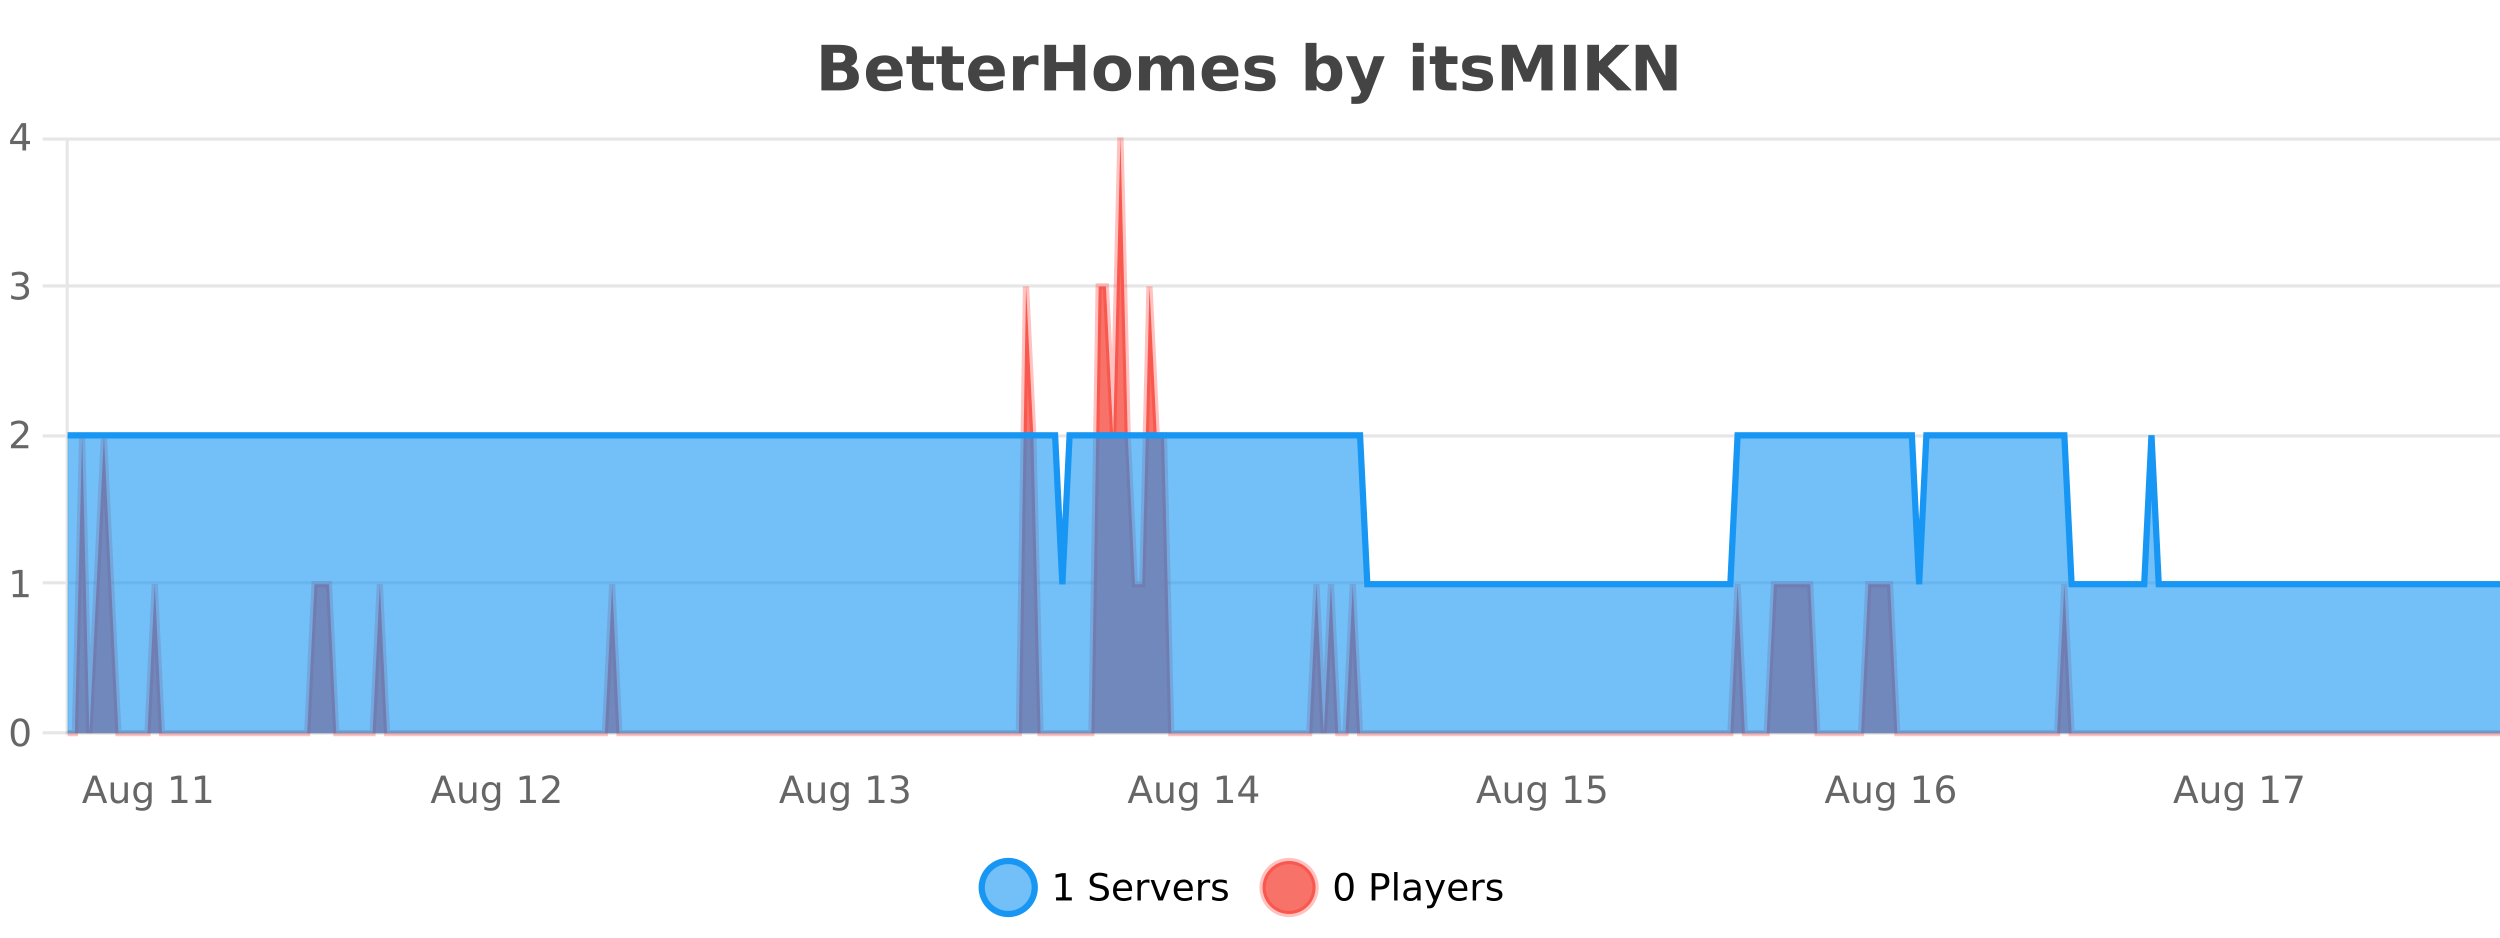 <?xml version="1.0" encoding="UTF-8"?>
<svg xmlns="http://www.w3.org/2000/svg" xmlns:xlink="http://www.w3.org/1999/xlink" width="800pt" height="300pt" viewBox="0 0 800 300" version="1.1">
<defs>
<clipPath id="clip1">
  <path d="M 285 263 L 360 263 L 360 300 L 285 300 Z M 285 263 "/>
</clipPath>
<clipPath id="clip2">
  <path d="M 375 263 L 450 263 L 450 300 L 375 300 Z M 375 263 "/>
</clipPath>
<clipPath id="clip3">
  <path d="M 21.633 44 L 800 44 L 800 234.602 L 21.633 234.602 Z M 21.633 44 "/>
</clipPath>
<clipPath id="clip4">
  <path d="M 20.633 43 L 800 43 L 800 235.602 L 20.633 235.602 Z M 20.633 43 "/>
</clipPath>
<clipPath id="clip5">
  <path d="M 21.633 139 L 800 139 L 800 234.602 L 21.633 234.602 Z M 21.633 139 "/>
</clipPath>
<clipPath id="clip6">
  <path d="M 20.633 111 L 800 111 L 800 216 L 20.633 216 Z M 20.633 111 "/>
</clipPath>
</defs>
<g id="surface5808646">
<rect x="0" y="0" width="800" height="300" style="fill:rgb(100%,100%,100%);fill-opacity:1;stroke:none;"/>
<path style="fill:none;stroke-width:1;stroke-linecap:butt;stroke-linejoin:miter;stroke:rgb(0%,0%,0%);stroke-opacity:0.098;stroke-miterlimit:10;" d="M 22 234.5 L 800 234.5 "/>
<path style="fill:none;stroke-width:1;stroke-linecap:butt;stroke-linejoin:miter;stroke:rgb(0%,0%,0%);stroke-opacity:0.098;stroke-miterlimit:10;" d="M 13.633 234.5 L 21 234.5 "/>
<path style="fill:none;stroke-width:1;stroke-linecap:butt;stroke-linejoin:miter;stroke:rgb(0%,0%,0%);stroke-opacity:0.098;stroke-miterlimit:10;" d="M 22 186.5 L 800 186.5 "/>
<path style="fill:none;stroke-width:1;stroke-linecap:butt;stroke-linejoin:miter;stroke:rgb(0%,0%,0%);stroke-opacity:0.098;stroke-miterlimit:10;" d="M 13.633 186.5 L 21 186.5 "/>
<path style="fill:none;stroke-width:1;stroke-linecap:butt;stroke-linejoin:miter;stroke:rgb(0%,0%,0%);stroke-opacity:0.098;stroke-miterlimit:10;" d="M 22 139.5 L 800 139.5 "/>
<path style="fill:none;stroke-width:1;stroke-linecap:butt;stroke-linejoin:miter;stroke:rgb(0%,0%,0%);stroke-opacity:0.098;stroke-miterlimit:10;" d="M 13.633 139.5 L 21 139.5 "/>
<path style="fill:none;stroke-width:1;stroke-linecap:butt;stroke-linejoin:miter;stroke:rgb(0%,0%,0%);stroke-opacity:0.098;stroke-miterlimit:10;" d="M 22 91.5 L 800 91.5 "/>
<path style="fill:none;stroke-width:1;stroke-linecap:butt;stroke-linejoin:miter;stroke:rgb(0%,0%,0%);stroke-opacity:0.098;stroke-miterlimit:10;" d="M 13.633 91.5 L 21 91.5 "/>
<path style="fill:none;stroke-width:1;stroke-linecap:butt;stroke-linejoin:miter;stroke:rgb(0%,0%,0%);stroke-opacity:0.098;stroke-miterlimit:10;" d="M 22 44.5 L 800 44.5 "/>
<path style="fill:none;stroke-width:1;stroke-linecap:butt;stroke-linejoin:miter;stroke:rgb(0%,0%,0%);stroke-opacity:0.098;stroke-miterlimit:10;" d="M 13.633 44.5 L 21 44.5 "/>
<path style=" stroke:none;fill-rule:nonzero;fill:rgb(9.02%,58.824%,95.294%);fill-opacity:0.6;" d="M 331.121 284 C 331.121 288.688 327.324 292.484 322.637 292.484 C 317.953 292.484 314.152 288.688 314.152 284 C 314.152 279.312 317.953 275.516 322.637 275.516 C 327.324 275.516 331.121 279.312 331.121 284 Z M 331.121 284 "/>
<g clip-path="url(#clip1)" clip-rule="nonzero">
<path style="fill:none;stroke-width:2;stroke-linecap:butt;stroke-linejoin:miter;stroke:rgb(9.02%,58.824%,95.294%);stroke-opacity:1;stroke-miterlimit:10;" d="M 331.121 284 C 331.121 288.688 327.324 292.484 322.637 292.484 C 317.953 292.484 314.152 288.688 314.152 284 C 314.152 279.312 317.953 275.516 322.637 275.516 C 327.324 275.516 331.121 279.312 331.121 284 Z M 331.121 284 "/>
</g>
<path style=" stroke:none;fill-rule:nonzero;fill:rgb(0%,0%,0%);fill-opacity:1;" d="M 337.938 287.156 L 339.875 287.156 L 339.875 280.484 L 337.766 280.906 L 337.766 279.828 L 339.859 279.406 L 341.047 279.406 L 341.047 287.156 L 342.984 287.156 L 342.984 288.156 L 337.938 288.156 Z M 354.32 279.688 L 354.32 280.844 C 353.871 280.637 353.445 280.48 353.039 280.375 C 352.641 280.262 352.262 280.203 351.898 280.203 C 351.25 280.203 350.75 280.328 350.398 280.578 C 350.055 280.828 349.883 281.188 349.883 281.656 C 349.883 282.043 349.996 282.336 350.227 282.531 C 350.453 282.73 350.898 282.887 351.555 283 L 352.258 283.156 C 353.141 283.324 353.793 283.621 354.211 284.047 C 354.637 284.465 354.852 285.027 354.852 285.734 C 354.852 286.59 354.562 287.234 353.992 287.672 C 353.43 288.109 352.594 288.328 351.492 288.328 C 351.086 288.328 350.648 288.281 350.18 288.188 C 349.711 288.094 349.227 287.953 348.727 287.766 L 348.727 286.547 C 349.203 286.82 349.672 287.023 350.133 287.156 C 350.602 287.293 351.055 287.359 351.492 287.359 C 352.168 287.359 352.688 287.23 353.055 286.969 C 353.43 286.699 353.617 286.32 353.617 285.828 C 353.617 285.402 353.48 285.07 353.211 284.828 C 352.949 284.578 352.516 284.398 351.914 284.281 L 351.195 284.141 C 350.309 283.965 349.668 283.688 349.273 283.312 C 348.887 282.938 348.695 282.418 348.695 281.75 C 348.695 280.969 348.965 280.359 349.508 279.922 C 350.047 279.477 350.797 279.25 351.758 279.25 C 352.172 279.25 352.59 279.289 353.008 279.359 C 353.434 279.434 353.871 279.543 354.32 279.688 Z M 362.266 284.609 L 362.266 285.125 L 357.297 285.125 C 357.348 285.875 357.57 286.445 357.969 286.828 C 358.375 287.215 358.93 287.406 359.641 287.406 C 360.055 287.406 360.457 287.359 360.844 287.266 C 361.238 287.164 361.629 287.008 362.016 286.797 L 362.016 287.828 C 361.617 287.984 361.219 288.105 360.812 288.188 C 360.406 288.281 359.992 288.328 359.578 288.328 C 358.535 288.328 357.707 288.027 357.094 287.422 C 356.477 286.809 356.172 285.98 356.172 284.938 C 356.172 283.867 356.461 283.016 357.047 282.391 C 357.629 281.758 358.41 281.438 359.391 281.438 C 360.273 281.438 360.973 281.727 361.484 282.297 C 362.004 282.859 362.266 283.633 362.266 284.609 Z M 361.188 284.281 C 361.176 283.699 361.008 283.23 360.688 282.875 C 360.363 282.523 359.938 282.344 359.406 282.344 C 358.801 282.344 358.316 282.516 357.953 282.859 C 357.598 283.203 357.395 283.684 357.344 284.297 Z M 367.836 282.594 C 367.711 282.531 367.574 282.484 367.43 282.453 C 367.293 282.414 367.137 282.391 366.961 282.391 C 366.355 282.391 365.887 282.59 365.555 282.984 C 365.23 283.383 365.07 283.953 365.07 284.703 L 365.07 288.156 L 363.992 288.156 L 363.992 281.594 L 365.07 281.594 L 365.07 282.609 C 365.297 282.215 365.594 281.922 365.961 281.734 C 366.324 281.539 366.766 281.438 367.289 281.438 C 367.359 281.438 367.438 281.445 367.523 281.453 C 367.617 281.465 367.715 281.48 367.82 281.5 Z M 368.195 281.594 L 369.336 281.594 L 371.383 287.094 L 373.445 281.594 L 374.586 281.594 L 372.117 288.156 L 370.648 288.156 Z M 381.688 284.609 L 381.688 285.125 L 376.719 285.125 C 376.77 285.875 376.992 286.445 377.391 286.828 C 377.797 287.215 378.352 287.406 379.062 287.406 C 379.477 287.406 379.879 287.359 380.266 287.266 C 380.66 287.164 381.051 287.008 381.438 286.797 L 381.438 287.828 C 381.039 287.984 380.641 288.105 380.234 288.188 C 379.828 288.281 379.414 288.328 379 288.328 C 377.957 288.328 377.129 288.027 376.516 287.422 C 375.898 286.809 375.594 285.98 375.594 284.938 C 375.594 283.867 375.883 283.016 376.469 282.391 C 377.051 281.758 377.832 281.438 378.812 281.438 C 379.695 281.438 380.395 281.727 380.906 282.297 C 381.426 282.859 381.688 283.633 381.688 284.609 Z M 380.609 284.281 C 380.598 283.699 380.43 283.23 380.109 282.875 C 379.785 282.523 379.359 282.344 378.828 282.344 C 378.223 282.344 377.738 282.516 377.375 282.859 C 377.02 283.203 376.816 283.684 376.766 284.297 Z M 387.258 282.594 C 387.133 282.531 386.996 282.484 386.852 282.453 C 386.715 282.414 386.559 282.391 386.383 282.391 C 385.777 282.391 385.309 282.59 384.977 282.984 C 384.652 283.383 384.492 283.953 384.492 284.703 L 384.492 288.156 L 383.414 288.156 L 383.414 281.594 L 384.492 281.594 L 384.492 282.609 C 384.719 282.215 385.016 281.922 385.383 281.734 C 385.746 281.539 386.188 281.438 386.711 281.438 C 386.781 281.438 386.859 281.445 386.945 281.453 C 387.039 281.465 387.137 281.48 387.242 281.5 Z M 392.562 281.781 L 392.562 282.812 C 392.258 282.656 391.941 282.543 391.609 282.469 C 391.285 282.387 390.945 282.344 390.594 282.344 C 390.062 282.344 389.66 282.43 389.391 282.594 C 389.117 282.75 388.984 282.996 388.984 283.328 C 388.984 283.578 389.078 283.777 389.266 283.922 C 389.461 284.059 389.852 284.188 390.438 284.312 L 390.797 284.406 C 391.566 284.562 392.113 284.793 392.438 285.094 C 392.758 285.398 392.922 285.812 392.922 286.344 C 392.922 286.961 392.676 287.445 392.188 287.797 C 391.707 288.152 391.047 288.328 390.203 288.328 C 389.848 288.328 389.477 288.289 389.094 288.219 C 388.719 288.156 388.32 288.059 387.906 287.922 L 387.906 286.797 C 388.301 287.008 388.691 287.164 389.078 287.266 C 389.461 287.371 389.848 287.422 390.234 287.422 C 390.734 287.422 391.117 287.34 391.391 287.172 C 391.672 286.996 391.812 286.746 391.812 286.422 C 391.812 286.133 391.711 285.906 391.516 285.75 C 391.316 285.594 390.883 285.445 390.219 285.297 L 389.844 285.219 C 389.176 285.074 388.691 284.855 388.391 284.562 C 388.098 284.273 387.953 283.875 387.953 283.375 C 387.953 282.75 388.172 282.273 388.609 281.938 C 389.047 281.605 389.664 281.438 390.469 281.438 C 390.863 281.438 391.238 281.469 391.594 281.531 C 391.945 281.586 392.27 281.668 392.562 281.781 Z M 332.637 277.016 "/>
<path style=" stroke:none;fill-rule:nonzero;fill:rgb(96.863%,44.706%,40.784%);fill-opacity:1;" d="M 420.988 284 C 420.988 288.688 417.191 292.484 412.504 292.484 C 407.82 292.484 404.02 288.688 404.02 284 C 404.02 279.312 407.82 275.516 412.504 275.516 C 417.191 275.516 420.988 279.312 420.988 284 Z M 420.988 284 "/>
<g clip-path="url(#clip2)" clip-rule="nonzero">
<path style="fill:none;stroke-width:2;stroke-linecap:butt;stroke-linejoin:miter;stroke:rgb(100%,4.706%,0%);stroke-opacity:0.247;stroke-miterlimit:10;" d="M 420.988 284 C 420.988 288.688 417.191 292.484 412.504 292.484 C 407.82 292.484 404.02 288.688 404.02 284 C 404.02 279.312 407.82 275.516 412.504 275.516 C 417.191 275.516 420.988 279.312 420.988 284 Z M 420.988 284 "/>
</g>
<path style=" stroke:none;fill-rule:nonzero;fill:rgb(0%,0%,0%);fill-opacity:1;" d="M 430.133 280.188 C 429.527 280.188 429.07 280.492 428.758 281.094 C 428.453 281.688 428.305 282.59 428.305 283.797 C 428.305 284.996 428.453 285.898 428.758 286.5 C 429.07 287.094 429.527 287.391 430.133 287.391 C 430.746 287.391 431.203 287.094 431.508 286.5 C 431.82 285.898 431.977 284.996 431.977 283.797 C 431.977 282.59 431.82 281.688 431.508 281.094 C 431.203 280.492 430.746 280.188 430.133 280.188 Z M 430.133 279.25 C 431.109 279.25 431.859 279.641 432.383 280.422 C 432.902 281.195 433.164 282.32 433.164 283.797 C 433.164 285.266 432.902 286.391 432.383 287.172 C 431.859 287.945 431.109 288.328 430.133 288.328 C 429.152 288.328 428.402 287.945 427.883 287.172 C 427.371 286.391 427.117 285.266 427.117 283.797 C 427.117 282.32 427.371 281.195 427.883 280.422 C 428.402 279.641 429.152 279.25 430.133 279.25 Z M 440.125 280.375 L 440.125 283.672 L 441.609 283.672 C 442.16 283.672 442.586 283.531 442.891 283.25 C 443.191 282.961 443.344 282.547 443.344 282.016 C 443.344 281.496 443.191 281.094 442.891 280.812 C 442.586 280.523 442.16 280.375 441.609 280.375 Z M 438.938 279.406 L 441.609 279.406 C 442.598 279.406 443.344 279.633 443.844 280.078 C 444.344 280.516 444.594 281.164 444.594 282.016 C 444.594 282.883 444.344 283.539 443.844 283.984 C 443.344 284.422 442.598 284.641 441.609 284.641 L 440.125 284.641 L 440.125 288.156 L 438.938 288.156 Z M 446.129 279.031 L 447.207 279.031 L 447.207 288.156 L 446.129 288.156 Z M 452.445 284.859 C 451.578 284.859 450.977 284.961 450.633 285.156 C 450.297 285.355 450.133 285.695 450.133 286.172 C 450.133 286.559 450.258 286.867 450.508 287.094 C 450.766 287.312 451.109 287.422 451.539 287.422 C 452.141 287.422 452.621 287.215 452.977 286.797 C 453.34 286.371 453.523 285.805 453.523 285.094 L 453.523 284.859 Z M 454.602 284.406 L 454.602 288.156 L 453.523 288.156 L 453.523 287.156 C 453.273 287.555 452.965 287.852 452.602 288.047 C 452.234 288.234 451.789 288.328 451.258 288.328 C 450.578 288.328 450.043 288.141 449.648 287.766 C 449.25 287.383 449.055 286.875 449.055 286.25 C 449.055 285.512 449.297 284.953 449.789 284.578 C 450.289 284.203 451.027 284.016 452.008 284.016 L 453.523 284.016 L 453.523 283.906 C 453.523 283.406 453.355 283.023 453.023 282.75 C 452.699 282.48 452.246 282.344 451.664 282.344 C 451.289 282.344 450.918 282.391 450.555 282.484 C 450.199 282.578 449.859 282.715 449.539 282.891 L 449.539 281.891 C 449.934 281.734 450.312 281.621 450.68 281.547 C 451.055 281.477 451.418 281.438 451.773 281.438 C 452.719 281.438 453.43 281.684 453.898 282.172 C 454.367 282.664 454.602 283.406 454.602 284.406 Z M 459.551 288.766 C 459.246 289.547 458.949 290.055 458.66 290.297 C 458.367 290.535 457.98 290.656 457.504 290.656 L 456.645 290.656 L 456.645 289.75 L 457.27 289.75 C 457.57 289.75 457.801 289.676 457.957 289.531 C 458.121 289.395 458.305 289.066 458.504 288.547 L 458.707 288.047 L 456.051 281.594 L 457.191 281.594 L 459.238 286.719 L 461.301 281.594 L 462.441 281.594 Z M 469.543 284.609 L 469.543 285.125 L 464.574 285.125 C 464.625 285.875 464.848 286.445 465.246 286.828 C 465.652 287.215 466.207 287.406 466.918 287.406 C 467.332 287.406 467.734 287.359 468.121 287.266 C 468.516 287.164 468.906 287.008 469.293 286.797 L 469.293 287.828 C 468.895 287.984 468.496 288.105 468.09 288.188 C 467.684 288.281 467.27 288.328 466.855 288.328 C 465.812 288.328 464.984 288.027 464.371 287.422 C 463.754 286.809 463.449 285.98 463.449 284.938 C 463.449 283.867 463.738 283.016 464.324 282.391 C 464.906 281.758 465.688 281.438 466.668 281.438 C 467.551 281.438 468.25 281.727 468.762 282.297 C 469.281 282.859 469.543 283.633 469.543 284.609 Z M 468.465 284.281 C 468.453 283.699 468.285 283.23 467.965 282.875 C 467.641 282.523 467.215 282.344 466.684 282.344 C 466.078 282.344 465.594 282.516 465.23 282.859 C 464.875 283.203 464.672 283.684 464.621 284.297 Z M 475.113 282.594 C 474.988 282.531 474.852 282.484 474.707 282.453 C 474.57 282.414 474.414 282.391 474.238 282.391 C 473.633 282.391 473.164 282.59 472.832 282.984 C 472.508 283.383 472.348 283.953 472.348 284.703 L 472.348 288.156 L 471.27 288.156 L 471.27 281.594 L 472.348 281.594 L 472.348 282.609 C 472.574 282.215 472.871 281.922 473.238 281.734 C 473.602 281.539 474.043 281.438 474.566 281.438 C 474.637 281.438 474.715 281.445 474.801 281.453 C 474.895 281.465 474.992 281.48 475.098 281.5 Z M 480.422 281.781 L 480.422 282.812 C 480.117 282.656 479.801 282.543 479.469 282.469 C 479.145 282.387 478.805 282.344 478.453 282.344 C 477.922 282.344 477.52 282.43 477.25 282.594 C 476.977 282.75 476.844 282.996 476.844 283.328 C 476.844 283.578 476.938 283.777 477.125 283.922 C 477.32 284.059 477.711 284.188 478.297 284.312 L 478.656 284.406 C 479.426 284.562 479.973 284.793 480.297 285.094 C 480.617 285.398 480.781 285.812 480.781 286.344 C 480.781 286.961 480.535 287.445 480.047 287.797 C 479.566 288.152 478.906 288.328 478.062 288.328 C 477.707 288.328 477.336 288.289 476.953 288.219 C 476.578 288.156 476.18 288.059 475.766 287.922 L 475.766 286.797 C 476.16 287.008 476.551 287.164 476.938 287.266 C 477.32 287.371 477.707 287.422 478.094 287.422 C 478.594 287.422 478.977 287.34 479.25 287.172 C 479.531 286.996 479.672 286.746 479.672 286.422 C 479.672 286.133 479.57 285.906 479.375 285.75 C 479.176 285.594 478.742 285.445 478.078 285.297 L 477.703 285.219 C 477.035 285.074 476.551 284.855 476.25 284.562 C 475.957 284.273 475.812 283.875 475.812 283.375 C 475.812 282.75 476.031 282.273 476.469 281.938 C 476.906 281.605 477.523 281.438 478.328 281.438 C 478.723 281.438 479.098 281.469 479.453 281.531 C 479.805 281.586 480.129 281.668 480.422 281.781 Z M 422.504 277.016 "/>
<path style=" stroke:none;fill-rule:nonzero;fill:rgb(26.667%,26.667%,26.667%);fill-opacity:1;" d="M 268.672 19.984 C 269.266 19.984 269.711 19.855 270.016 19.594 C 270.328 19.336 270.484 18.949 270.484 18.438 C 270.484 17.938 270.328 17.559 270.016 17.297 C 269.711 17.039 269.266 16.906 268.672 16.906 L 266.594 16.906 L 266.594 19.984 Z M 268.797 26.359 C 269.555 26.359 270.125 26.203 270.5 25.891 C 270.883 25.57 271.078 25.086 271.078 24.438 C 271.078 23.805 270.891 23.328 270.516 23.016 C 270.141 22.703 269.566 22.547 268.797 22.547 L 266.594 22.547 L 266.594 26.359 Z M 272.297 21.125 C 273.109 21.355 273.734 21.789 274.172 22.422 C 274.617 23.047 274.844 23.82 274.844 24.734 C 274.844 26.141 274.363 27.195 273.406 27.891 C 272.457 28.578 271.016 28.922 269.078 28.922 L 262.844 28.922 L 262.844 14.344 L 268.484 14.344 C 270.504 14.344 271.969 14.652 272.875 15.266 C 273.789 15.871 274.25 16.852 274.25 18.203 C 274.25 18.914 274.082 19.516 273.75 20.016 C 273.414 20.508 272.93 20.875 272.297 21.125 Z M 288.836 23.422 L 288.836 24.422 L 280.664 24.422 C 280.746 25.246 281.043 25.859 281.555 26.266 C 282.062 26.672 282.773 26.875 283.68 26.875 C 284.418 26.875 285.172 26.766 285.945 26.547 C 286.715 26.328 287.508 26 288.32 25.562 L 288.32 28.25 C 287.496 28.562 286.668 28.797 285.836 28.953 C 285.012 29.117 284.188 29.203 283.367 29.203 C 281.387 29.203 279.844 28.703 278.742 27.703 C 277.648 26.695 277.102 25.281 277.102 23.469 C 277.102 21.68 277.637 20.273 278.711 19.25 C 279.793 18.23 281.277 17.719 283.164 17.719 C 284.883 17.719 286.258 18.242 287.289 19.281 C 288.32 20.312 288.836 21.695 288.836 23.422 Z M 285.242 22.266 C 285.242 21.602 285.047 21.062 284.664 20.656 C 284.277 20.25 283.773 20.047 283.148 20.047 C 282.469 20.047 281.918 20.242 281.492 20.625 C 281.074 21 280.812 21.547 280.711 22.266 Z M 295.309 14.875 L 295.309 17.984 L 298.918 17.984 L 298.918 20.484 L 295.309 20.484 L 295.309 25.125 C 295.309 25.637 295.406 25.98 295.605 26.156 C 295.812 26.336 296.215 26.422 296.809 26.422 L 298.605 26.422 L 298.605 28.922 L 295.605 28.922 C 294.23 28.922 293.25 28.637 292.668 28.062 C 292.094 27.48 291.809 26.5 291.809 25.125 L 291.809 20.484 L 290.074 20.484 L 290.074 17.984 L 291.809 17.984 L 291.809 14.875 Z M 304.867 14.875 L 304.867 17.984 L 308.477 17.984 L 308.477 20.484 L 304.867 20.484 L 304.867 25.125 C 304.867 25.637 304.965 25.98 305.164 26.156 C 305.371 26.336 305.773 26.422 306.367 26.422 L 308.164 26.422 L 308.164 28.922 L 305.164 28.922 C 303.789 28.922 302.809 28.637 302.227 28.062 C 301.652 27.48 301.367 26.5 301.367 25.125 L 301.367 20.484 L 299.633 20.484 L 299.633 17.984 L 301.367 17.984 L 301.367 14.875 Z M 321.523 23.422 L 321.523 24.422 L 313.352 24.422 C 313.434 25.246 313.73 25.859 314.242 26.266 C 314.75 26.672 315.461 26.875 316.367 26.875 C 317.105 26.875 317.859 26.766 318.633 26.547 C 319.402 26.328 320.195 26 321.008 25.562 L 321.008 28.25 C 320.184 28.562 319.355 28.797 318.523 28.953 C 317.699 29.117 316.875 29.203 316.055 29.203 C 314.074 29.203 312.531 28.703 311.43 27.703 C 310.336 26.695 309.789 25.281 309.789 23.469 C 309.789 21.68 310.324 20.273 311.398 19.25 C 312.48 18.23 313.965 17.719 315.852 17.719 C 317.57 17.719 318.945 18.242 319.977 19.281 C 321.008 20.312 321.523 21.695 321.523 23.422 Z M 317.93 22.266 C 317.93 21.602 317.734 21.062 317.352 20.656 C 316.965 20.25 316.461 20.047 315.836 20.047 C 315.156 20.047 314.605 20.242 314.18 20.625 C 313.762 21 313.5 21.547 313.398 22.266 Z M 332.305 20.969 C 331.992 20.824 331.684 20.719 331.383 20.656 C 331.078 20.586 330.777 20.547 330.477 20.547 C 329.57 20.547 328.871 20.836 328.383 21.406 C 327.902 21.98 327.664 22.805 327.664 23.875 L 327.664 28.922 L 324.18 28.922 L 324.18 17.984 L 327.664 17.984 L 327.664 19.781 C 328.109 19.062 328.625 18.543 329.211 18.219 C 329.793 17.887 330.492 17.719 331.305 17.719 C 331.43 17.719 331.559 17.727 331.695 17.734 C 331.828 17.746 332.027 17.766 332.289 17.797 Z M 334.203 14.344 L 337.953 14.344 L 337.953 19.891 L 343.5 19.891 L 343.5 14.344 L 347.266 14.344 L 347.266 28.922 L 343.5 28.922 L 343.5 22.734 L 337.953 22.734 L 337.953 28.922 L 334.203 28.922 Z M 355.984 20.219 C 355.203 20.219 354.609 20.5 354.203 21.062 C 353.797 21.617 353.594 22.418 353.594 23.469 C 353.594 24.512 353.797 25.312 354.203 25.875 C 354.609 26.43 355.203 26.703 355.984 26.703 C 356.742 26.703 357.32 26.43 357.719 25.875 C 358.125 25.312 358.328 24.512 358.328 23.469 C 358.328 22.418 358.125 21.617 357.719 21.062 C 357.32 20.5 356.742 20.219 355.984 20.219 Z M 355.984 17.719 C 357.859 17.719 359.32 18.23 360.375 19.25 C 361.438 20.262 361.969 21.668 361.969 23.469 C 361.969 25.262 361.438 26.668 360.375 27.688 C 359.32 28.699 357.859 29.203 355.984 29.203 C 354.086 29.203 352.609 28.699 351.547 27.688 C 350.484 26.668 349.953 25.262 349.953 23.469 C 349.953 21.668 350.484 20.262 351.547 19.25 C 352.609 18.23 354.086 17.719 355.984 17.719 Z M 374.648 19.797 C 375.094 19.121 375.621 18.605 376.227 18.25 C 376.84 17.898 377.512 17.719 378.242 17.719 C 379.492 17.719 380.445 18.109 381.102 18.891 C 381.766 19.664 382.102 20.789 382.102 22.266 L 382.102 28.922 L 378.586 28.922 L 378.586 23.219 C 378.586 23.137 378.586 23.047 378.586 22.953 C 378.594 22.859 378.602 22.73 378.602 22.562 C 378.602 21.793 378.484 21.234 378.258 20.891 C 378.027 20.539 377.656 20.359 377.148 20.359 C 376.492 20.359 375.98 20.637 375.617 21.188 C 375.25 21.73 375.062 22.516 375.055 23.547 L 375.055 28.922 L 371.539 28.922 L 371.539 23.219 C 371.539 22.012 371.434 21.234 371.227 20.891 C 371.016 20.539 370.648 20.359 370.117 20.359 C 369.438 20.359 368.918 20.637 368.555 21.188 C 368.188 21.73 368.008 22.516 368.008 23.547 L 368.008 28.922 L 364.492 28.922 L 364.492 17.984 L 368.008 17.984 L 368.008 19.578 C 368.445 18.965 368.938 18.5 369.492 18.188 C 370.043 17.875 370.656 17.719 371.336 17.719 C 372.086 17.719 372.75 17.902 373.336 18.266 C 373.918 18.633 374.355 19.141 374.648 19.797 Z M 396.27 23.422 L 396.27 24.422 L 388.098 24.422 C 388.18 25.246 388.477 25.859 388.988 26.266 C 389.496 26.672 390.207 26.875 391.113 26.875 C 391.852 26.875 392.605 26.766 393.379 26.547 C 394.148 26.328 394.941 26 395.754 25.562 L 395.754 28.25 C 394.93 28.562 394.102 28.797 393.27 28.953 C 392.445 29.117 391.621 29.203 390.801 29.203 C 388.82 29.203 387.277 28.703 386.176 27.703 C 385.082 26.695 384.535 25.281 384.535 23.469 C 384.535 21.68 385.07 20.273 386.145 19.25 C 387.227 18.23 388.711 17.719 390.598 17.719 C 392.316 17.719 393.691 18.242 394.723 19.281 C 395.754 20.312 396.27 21.695 396.27 23.422 Z M 392.676 22.266 C 392.676 21.602 392.48 21.062 392.098 20.656 C 391.711 20.25 391.207 20.047 390.582 20.047 C 389.902 20.047 389.352 20.242 388.926 20.625 C 388.508 21 388.246 21.547 388.145 22.266 Z M 407.461 18.328 L 407.461 20.984 C 406.719 20.672 406 20.438 405.305 20.281 C 404.605 20.125 403.945 20.047 403.32 20.047 C 402.664 20.047 402.172 20.133 401.852 20.297 C 401.527 20.465 401.367 20.719 401.367 21.062 C 401.367 21.344 401.484 21.559 401.727 21.703 C 401.977 21.852 402.414 21.961 403.039 22.031 L 403.664 22.125 C 405.453 22.355 406.656 22.73 407.273 23.25 C 407.887 23.773 408.195 24.59 408.195 25.703 C 408.195 26.871 407.762 27.746 406.898 28.328 C 406.043 28.914 404.766 29.203 403.07 29.203 C 402.34 29.203 401.59 29.145 400.82 29.031 C 400.047 28.918 399.258 28.746 398.445 28.516 L 398.445 25.859 C 399.141 26.203 399.855 26.461 400.586 26.625 C 401.312 26.793 402.059 26.875 402.82 26.875 C 403.508 26.875 404.023 26.781 404.367 26.594 C 404.711 26.406 404.883 26.125 404.883 25.75 C 404.883 25.438 404.762 25.211 404.523 25.062 C 404.281 24.906 403.809 24.789 403.102 24.703 L 402.492 24.625 C 400.93 24.43 399.836 24.07 399.211 23.547 C 398.586 23.016 398.273 22.215 398.273 21.141 C 398.273 19.984 398.668 19.125 399.461 18.562 C 400.262 18 401.48 17.719 403.117 17.719 C 403.762 17.719 404.438 17.773 405.148 17.875 C 405.855 17.969 406.625 18.121 407.461 18.328 Z M 423.609 26.672 C 424.359 26.672 424.93 26.402 425.328 25.859 C 425.723 25.309 425.922 24.512 425.922 23.469 C 425.922 22.43 425.723 21.637 425.328 21.094 C 424.93 20.543 424.359 20.266 423.609 20.266 C 422.859 20.266 422.281 20.543 421.875 21.094 C 421.477 21.637 421.281 22.43 421.281 23.469 C 421.281 24.5 421.477 25.293 421.875 25.844 C 422.281 26.398 422.859 26.672 423.609 26.672 Z M 421.281 19.578 C 421.77 18.945 422.305 18.477 422.891 18.172 C 423.473 17.871 424.145 17.719 424.906 17.719 C 426.258 17.719 427.367 18.258 428.234 19.328 C 429.098 20.402 429.531 21.781 429.531 23.469 C 429.531 25.148 429.098 26.523 428.234 27.594 C 427.367 28.668 426.258 29.203 424.906 29.203 C 424.145 29.203 423.473 29.051 422.891 28.75 C 422.305 28.449 421.77 27.98 421.281 27.344 L 421.281 28.922 L 417.797 28.922 L 417.797 13.719 L 421.281 13.719 Z M 430.672 17.984 L 434.156 17.984 L 437.109 25.406 L 439.609 17.984 L 443.094 17.984 L 438.5 29.953 C 438.039 31.172 437.5 32.02 436.875 32.5 C 436.258 32.988 435.453 33.234 434.453 33.234 L 432.422 33.234 L 432.422 30.938 L 433.516 30.938 C 434.109 30.938 434.539 30.844 434.812 30.656 C 435.082 30.469 435.289 30.129 435.438 29.641 L 435.547 29.344 Z M 452.109 17.984 L 455.594 17.984 L 455.594 28.922 L 452.109 28.922 Z M 452.109 13.719 L 455.594 13.719 L 455.594 16.578 L 452.109 16.578 Z M 462.781 14.875 L 462.781 17.984 L 466.391 17.984 L 466.391 20.484 L 462.781 20.484 L 462.781 25.125 C 462.781 25.637 462.879 25.98 463.078 26.156 C 463.285 26.336 463.688 26.422 464.281 26.422 L 466.078 26.422 L 466.078 28.922 L 463.078 28.922 C 461.703 28.922 460.723 28.637 460.141 28.062 C 459.566 27.48 459.281 26.5 459.281 25.125 L 459.281 20.484 L 457.547 20.484 L 457.547 17.984 L 459.281 17.984 L 459.281 14.875 Z M 477.059 18.328 L 477.059 20.984 C 476.316 20.672 475.598 20.438 474.902 20.281 C 474.203 20.125 473.543 20.047 472.918 20.047 C 472.262 20.047 471.77 20.133 471.449 20.297 C 471.125 20.465 470.965 20.719 470.965 21.062 C 470.965 21.344 471.082 21.559 471.324 21.703 C 471.574 21.852 472.012 21.961 472.637 22.031 L 473.262 22.125 C 475.051 22.355 476.254 22.73 476.871 23.25 C 477.484 23.773 477.793 24.59 477.793 25.703 C 477.793 26.871 477.359 27.746 476.496 28.328 C 475.641 28.914 474.363 29.203 472.668 29.203 C 471.938 29.203 471.188 29.145 470.418 29.031 C 469.645 28.918 468.855 28.746 468.043 28.516 L 468.043 25.859 C 468.738 26.203 469.453 26.461 470.184 26.625 C 470.91 26.793 471.656 26.875 472.418 26.875 C 473.105 26.875 473.621 26.781 473.965 26.594 C 474.309 26.406 474.48 26.125 474.48 25.75 C 474.48 25.438 474.359 25.211 474.121 25.062 C 473.879 24.906 473.406 24.789 472.699 24.703 L 472.09 24.625 C 470.527 24.43 469.434 24.07 468.809 23.547 C 468.184 23.016 467.871 22.215 467.871 21.141 C 467.871 19.984 468.266 19.125 469.059 18.562 C 469.859 18 471.078 17.719 472.715 17.719 C 473.359 17.719 474.035 17.773 474.746 17.875 C 475.453 17.969 476.223 18.121 477.059 18.328 Z M 480.586 14.344 L 485.367 14.344 L 488.68 22.141 L 492.023 14.344 L 496.805 14.344 L 496.805 28.922 L 493.242 28.922 L 493.242 18.25 L 489.883 26.125 L 487.508 26.125 L 484.148 18.25 L 484.148 28.922 L 480.586 28.922 Z M 500.492 14.344 L 504.242 14.344 L 504.242 28.922 L 500.492 28.922 Z M 507.93 14.344 L 511.68 14.344 L 511.68 19.656 L 517.102 14.344 L 521.461 14.344 L 514.445 21.25 L 522.195 28.922 L 517.477 28.922 L 511.68 23.172 L 511.68 28.922 L 507.93 28.922 Z M 523.43 14.344 L 527.617 14.344 L 532.93 24.344 L 532.93 14.344 L 536.492 14.344 L 536.492 28.922 L 532.289 28.922 L 526.992 18.922 L 526.992 28.922 L 523.43 28.922 Z M 261 10.359 "/>
<path style="fill:none;stroke-width:1;stroke-linecap:butt;stroke-linejoin:miter;stroke:rgb(0%,0%,0%);stroke-opacity:0.098;stroke-miterlimit:10;" d="M 21 234.5 L 801 234.5 "/>
<path style=" stroke:none;fill-rule:nonzero;fill:rgb(40%,40%,40%);fill-opacity:1;" d="M 30.301 249.375 L 28.691 253.719 L 31.91 253.719 Z M 29.629 248.203 L 30.973 248.203 L 34.301 256.953 L 33.066 256.953 L 32.27 254.703 L 28.332 254.703 L 27.535 256.953 L 26.285 256.953 Z M 35.414 254.359 L 35.414 250.391 L 36.492 250.391 L 36.492 254.328 C 36.492 254.945 36.609 255.406 36.852 255.719 C 37.102 256.031 37.465 256.188 37.945 256.188 C 38.527 256.188 38.984 256.008 39.32 255.641 C 39.664 255.266 39.836 254.758 39.836 254.109 L 39.836 250.391 L 40.914 250.391 L 40.914 256.953 L 39.836 256.953 L 39.836 255.938 C 39.574 256.344 39.273 256.648 38.93 256.844 C 38.586 257.031 38.184 257.125 37.727 257.125 C 36.965 257.125 36.387 256.891 35.992 256.422 C 35.605 255.953 35.414 255.266 35.414 254.359 Z M 38.133 250.234 Z M 47.461 253.594 C 47.461 252.812 47.297 252.211 46.977 251.781 C 46.652 251.355 46.199 251.141 45.617 251.141 C 45.043 251.141 44.594 251.355 44.273 251.781 C 43.949 252.211 43.789 252.812 43.789 253.594 C 43.789 254.375 43.949 254.98 44.273 255.406 C 44.594 255.836 45.043 256.047 45.617 256.047 C 46.199 256.047 46.652 255.836 46.977 255.406 C 47.297 254.98 47.461 254.375 47.461 253.594 Z M 48.539 256.141 C 48.539 257.254 48.289 258.082 47.789 258.625 C 47.297 259.176 46.539 259.453 45.508 259.453 C 45.133 259.453 44.773 259.422 44.43 259.359 C 44.094 259.305 43.773 259.223 43.461 259.109 L 43.461 258.062 C 43.773 258.227 44.086 258.352 44.398 258.438 C 44.711 258.52 45.023 258.562 45.336 258.562 C 46.043 258.562 46.574 258.375 46.93 258 C 47.281 257.633 47.461 257.078 47.461 256.328 L 47.461 255.797 C 47.23 256.184 46.945 256.477 46.602 256.672 C 46.258 256.859 45.84 256.953 45.352 256.953 C 44.547 256.953 43.898 256.648 43.398 256.031 C 42.906 255.418 42.664 254.605 42.664 253.594 C 42.664 252.586 42.906 251.773 43.398 251.156 C 43.898 250.543 44.547 250.234 45.352 250.234 C 45.84 250.234 46.258 250.336 46.602 250.531 C 46.945 250.719 47.23 251.008 47.461 251.391 L 47.461 250.391 L 48.539 250.391 Z M 54.922 255.953 L 56.859 255.953 L 56.859 249.281 L 54.75 249.703 L 54.75 248.625 L 56.844 248.203 L 58.031 248.203 L 58.031 255.953 L 59.969 255.953 L 59.969 256.953 L 54.922 256.953 Z M 62.555 255.953 L 64.492 255.953 L 64.492 249.281 L 62.383 249.703 L 62.383 248.625 L 64.477 248.203 L 65.664 248.203 L 65.664 255.953 L 67.602 255.953 L 67.602 256.953 L 62.555 256.953 Z M 26.191 245.816 "/>
<path style=" stroke:none;fill-rule:nonzero;fill:rgb(40%,40%,40%);fill-opacity:1;" d="M 141.828 249.375 L 140.219 253.719 L 143.438 253.719 Z M 141.156 248.203 L 142.5 248.203 L 145.828 256.953 L 144.594 256.953 L 143.797 254.703 L 139.859 254.703 L 139.062 256.953 L 137.812 256.953 Z M 146.945 254.359 L 146.945 250.391 L 148.023 250.391 L 148.023 254.328 C 148.023 254.945 148.141 255.406 148.383 255.719 C 148.633 256.031 148.996 256.188 149.477 256.188 C 150.059 256.188 150.516 256.008 150.852 255.641 C 151.195 255.266 151.367 254.758 151.367 254.109 L 151.367 250.391 L 152.445 250.391 L 152.445 256.953 L 151.367 256.953 L 151.367 255.938 C 151.105 256.344 150.805 256.648 150.461 256.844 C 150.117 257.031 149.715 257.125 149.258 257.125 C 148.496 257.125 147.918 256.891 147.523 256.422 C 147.137 255.953 146.945 255.266 146.945 254.359 Z M 149.664 250.234 Z M 158.984 253.594 C 158.984 252.812 158.82 252.211 158.5 251.781 C 158.176 251.355 157.723 251.141 157.141 251.141 C 156.566 251.141 156.117 251.355 155.797 251.781 C 155.473 252.211 155.312 252.812 155.312 253.594 C 155.312 254.375 155.473 254.98 155.797 255.406 C 156.117 255.836 156.566 256.047 157.141 256.047 C 157.723 256.047 158.176 255.836 158.5 255.406 C 158.82 254.98 158.984 254.375 158.984 253.594 Z M 160.062 256.141 C 160.062 257.254 159.812 258.082 159.312 258.625 C 158.82 259.176 158.062 259.453 157.031 259.453 C 156.656 259.453 156.297 259.422 155.953 259.359 C 155.617 259.305 155.297 259.223 154.984 259.109 L 154.984 258.062 C 155.297 258.227 155.609 258.352 155.922 258.438 C 156.234 258.52 156.547 258.562 156.859 258.562 C 157.566 258.562 158.098 258.375 158.453 258 C 158.805 257.633 158.984 257.078 158.984 256.328 L 158.984 255.797 C 158.754 256.184 158.469 256.477 158.125 256.672 C 157.781 256.859 157.363 256.953 156.875 256.953 C 156.07 256.953 155.422 256.648 154.922 256.031 C 154.43 255.418 154.188 254.605 154.188 253.594 C 154.188 252.586 154.43 251.773 154.922 251.156 C 155.422 250.543 156.07 250.234 156.875 250.234 C 157.363 250.234 157.781 250.336 158.125 250.531 C 158.469 250.719 158.754 251.008 158.984 251.391 L 158.984 250.391 L 160.062 250.391 Z M 166.449 255.953 L 168.387 255.953 L 168.387 249.281 L 166.277 249.703 L 166.277 248.625 L 168.371 248.203 L 169.559 248.203 L 169.559 255.953 L 171.496 255.953 L 171.496 256.953 L 166.449 256.953 Z M 174.898 255.953 L 179.039 255.953 L 179.039 256.953 L 173.477 256.953 L 173.477 255.953 C 173.922 255.496 174.531 254.875 175.305 254.094 C 176.086 253.305 176.574 252.793 176.773 252.562 C 177.156 252.148 177.422 251.793 177.57 251.5 C 177.727 251.199 177.805 250.906 177.805 250.625 C 177.805 250.156 177.637 249.777 177.305 249.484 C 176.98 249.195 176.559 249.047 176.039 249.047 C 175.664 249.047 175.266 249.109 174.852 249.234 C 174.445 249.359 174.008 249.559 173.539 249.828 L 173.539 248.625 C 174.016 248.438 174.461 248.297 174.867 248.203 C 175.281 248.102 175.664 248.047 176.008 248.047 C 176.914 248.047 177.637 248.277 178.18 248.734 C 178.719 249.184 178.992 249.789 178.992 250.547 C 178.992 250.902 178.922 251.242 178.789 251.562 C 178.652 251.887 178.406 252.266 178.055 252.703 C 177.949 252.82 177.637 253.148 177.117 253.688 C 176.594 254.23 175.855 254.984 174.898 255.953 Z M 137.719 245.816 "/>
<path style=" stroke:none;fill-rule:nonzero;fill:rgb(40%,40%,40%);fill-opacity:1;" d="M 253.355 249.375 L 251.746 253.719 L 254.965 253.719 Z M 252.684 248.203 L 254.027 248.203 L 257.355 256.953 L 256.121 256.953 L 255.324 254.703 L 251.387 254.703 L 250.59 256.953 L 249.34 256.953 Z M 258.469 254.359 L 258.469 250.391 L 259.547 250.391 L 259.547 254.328 C 259.547 254.945 259.664 255.406 259.906 255.719 C 260.156 256.031 260.52 256.188 261 256.188 C 261.582 256.188 262.039 256.008 262.375 255.641 C 262.719 255.266 262.891 254.758 262.891 254.109 L 262.891 250.391 L 263.969 250.391 L 263.969 256.953 L 262.891 256.953 L 262.891 255.938 C 262.629 256.344 262.328 256.648 261.984 256.844 C 261.641 257.031 261.238 257.125 260.781 257.125 C 260.02 257.125 259.441 256.891 259.047 256.422 C 258.66 255.953 258.469 255.266 258.469 254.359 Z M 261.188 250.234 Z M 270.516 253.594 C 270.516 252.812 270.352 252.211 270.031 251.781 C 269.707 251.355 269.254 251.141 268.672 251.141 C 268.098 251.141 267.648 251.355 267.328 251.781 C 267.004 252.211 266.844 252.812 266.844 253.594 C 266.844 254.375 267.004 254.98 267.328 255.406 C 267.648 255.836 268.098 256.047 268.672 256.047 C 269.254 256.047 269.707 255.836 270.031 255.406 C 270.352 254.98 270.516 254.375 270.516 253.594 Z M 271.594 256.141 C 271.594 257.254 271.344 258.082 270.844 258.625 C 270.352 259.176 269.594 259.453 268.562 259.453 C 268.188 259.453 267.828 259.422 267.484 259.359 C 267.148 259.305 266.828 259.223 266.516 259.109 L 266.516 258.062 C 266.828 258.227 267.141 258.352 267.453 258.438 C 267.766 258.52 268.078 258.562 268.391 258.562 C 269.098 258.562 269.629 258.375 269.984 258 C 270.336 257.633 270.516 257.078 270.516 256.328 L 270.516 255.797 C 270.285 256.184 270 256.477 269.656 256.672 C 269.312 256.859 268.895 256.953 268.406 256.953 C 267.602 256.953 266.953 256.648 266.453 256.031 C 265.961 255.418 265.719 254.605 265.719 253.594 C 265.719 252.586 265.961 251.773 266.453 251.156 C 266.953 250.543 267.602 250.234 268.406 250.234 C 268.895 250.234 269.312 250.336 269.656 250.531 C 270 250.719 270.285 251.008 270.516 251.391 L 270.516 250.391 L 271.594 250.391 Z M 277.977 255.953 L 279.914 255.953 L 279.914 249.281 L 277.805 249.703 L 277.805 248.625 L 279.898 248.203 L 281.086 248.203 L 281.086 255.953 L 283.023 255.953 L 283.023 256.953 L 277.977 256.953 Z M 289 252.234 C 289.562 252.359 290 252.617 290.312 253 C 290.633 253.375 290.797 253.844 290.797 254.406 C 290.797 255.273 290.5 255.945 289.906 256.422 C 289.312 256.891 288.469 257.125 287.375 257.125 C 287.008 257.125 286.629 257.086 286.234 257.016 C 285.848 256.945 285.453 256.836 285.047 256.688 L 285.047 255.547 C 285.367 255.734 285.723 255.883 286.109 255.984 C 286.504 256.078 286.914 256.125 287.344 256.125 C 288.082 256.125 288.645 255.98 289.031 255.688 C 289.426 255.398 289.625 254.969 289.625 254.406 C 289.625 253.898 289.441 253.496 289.078 253.203 C 288.711 252.914 288.211 252.766 287.578 252.766 L 286.547 252.766 L 286.547 251.797 L 287.625 251.797 C 288.195 251.797 288.641 251.684 288.953 251.453 C 289.266 251.215 289.422 250.875 289.422 250.438 C 289.422 249.992 289.258 249.648 288.938 249.406 C 288.625 249.168 288.172 249.047 287.578 249.047 C 287.242 249.047 286.891 249.086 286.516 249.156 C 286.148 249.219 285.742 249.324 285.297 249.469 L 285.297 248.422 C 285.754 248.297 286.176 248.203 286.562 248.141 C 286.957 248.078 287.328 248.047 287.672 248.047 C 288.578 248.047 289.289 248.25 289.812 248.656 C 290.332 249.062 290.594 249.617 290.594 250.312 C 290.594 250.805 290.453 251.215 290.172 251.547 C 289.898 251.883 289.508 252.109 289 252.234 Z M 249.246 245.816 "/>
<path style=" stroke:none;fill-rule:nonzero;fill:rgb(40%,40%,40%);fill-opacity:1;" d="M 364.883 249.375 L 363.273 253.719 L 366.492 253.719 Z M 364.211 248.203 L 365.555 248.203 L 368.883 256.953 L 367.648 256.953 L 366.852 254.703 L 362.914 254.703 L 362.117 256.953 L 360.867 256.953 Z M 370 254.359 L 370 250.391 L 371.078 250.391 L 371.078 254.328 C 371.078 254.945 371.195 255.406 371.438 255.719 C 371.688 256.031 372.051 256.188 372.531 256.188 C 373.113 256.188 373.57 256.008 373.906 255.641 C 374.25 255.266 374.422 254.758 374.422 254.109 L 374.422 250.391 L 375.5 250.391 L 375.5 256.953 L 374.422 256.953 L 374.422 255.938 C 374.16 256.344 373.859 256.648 373.516 256.844 C 373.172 257.031 372.77 257.125 372.312 257.125 C 371.551 257.125 370.973 256.891 370.578 256.422 C 370.191 255.953 370 255.266 370 254.359 Z M 372.719 250.234 Z M 382.039 253.594 C 382.039 252.812 381.875 252.211 381.555 251.781 C 381.23 251.355 380.777 251.141 380.195 251.141 C 379.621 251.141 379.172 251.355 378.852 251.781 C 378.527 252.211 378.367 252.812 378.367 253.594 C 378.367 254.375 378.527 254.98 378.852 255.406 C 379.172 255.836 379.621 256.047 380.195 256.047 C 380.777 256.047 381.23 255.836 381.555 255.406 C 381.875 254.98 382.039 254.375 382.039 253.594 Z M 383.117 256.141 C 383.117 257.254 382.867 258.082 382.367 258.625 C 381.875 259.176 381.117 259.453 380.086 259.453 C 379.711 259.453 379.352 259.422 379.008 259.359 C 378.672 259.305 378.352 259.223 378.039 259.109 L 378.039 258.062 C 378.352 258.227 378.664 258.352 378.977 258.438 C 379.289 258.52 379.602 258.562 379.914 258.562 C 380.621 258.562 381.152 258.375 381.508 258 C 381.859 257.633 382.039 257.078 382.039 256.328 L 382.039 255.797 C 381.809 256.184 381.523 256.477 381.18 256.672 C 380.836 256.859 380.418 256.953 379.93 256.953 C 379.125 256.953 378.477 256.648 377.977 256.031 C 377.484 255.418 377.242 254.605 377.242 253.594 C 377.242 252.586 377.484 251.773 377.977 251.156 C 378.477 250.543 379.125 250.234 379.93 250.234 C 380.418 250.234 380.836 250.336 381.18 250.531 C 381.523 250.719 381.809 251.008 382.039 251.391 L 382.039 250.391 L 383.117 250.391 Z M 389.504 255.953 L 391.441 255.953 L 391.441 249.281 L 389.332 249.703 L 389.332 248.625 L 391.426 248.203 L 392.613 248.203 L 392.613 255.953 L 394.551 255.953 L 394.551 256.953 L 389.504 256.953 Z M 400.188 249.234 L 397.203 253.906 L 400.188 253.906 Z M 399.875 248.203 L 401.375 248.203 L 401.375 253.906 L 402.625 253.906 L 402.625 254.891 L 401.375 254.891 L 401.375 256.953 L 400.188 256.953 L 400.188 254.891 L 396.25 254.891 L 396.25 253.75 Z M 360.773 245.816 "/>
<path style=" stroke:none;fill-rule:nonzero;fill:rgb(40%,40%,40%);fill-opacity:1;" d="M 476.41 249.375 L 474.801 253.719 L 478.02 253.719 Z M 475.738 248.203 L 477.082 248.203 L 480.41 256.953 L 479.176 256.953 L 478.379 254.703 L 474.441 254.703 L 473.645 256.953 L 472.395 256.953 Z M 481.523 254.359 L 481.523 250.391 L 482.602 250.391 L 482.602 254.328 C 482.602 254.945 482.719 255.406 482.961 255.719 C 483.211 256.031 483.574 256.188 484.055 256.188 C 484.637 256.188 485.094 256.008 485.43 255.641 C 485.773 255.266 485.945 254.758 485.945 254.109 L 485.945 250.391 L 487.023 250.391 L 487.023 256.953 L 485.945 256.953 L 485.945 255.938 C 485.684 256.344 485.383 256.648 485.039 256.844 C 484.695 257.031 484.293 257.125 483.836 257.125 C 483.074 257.125 482.496 256.891 482.102 256.422 C 481.715 255.953 481.523 255.266 481.523 254.359 Z M 484.242 250.234 Z M 493.57 253.594 C 493.57 252.812 493.406 252.211 493.086 251.781 C 492.762 251.355 492.309 251.141 491.727 251.141 C 491.152 251.141 490.703 251.355 490.383 251.781 C 490.059 252.211 489.898 252.812 489.898 253.594 C 489.898 254.375 490.059 254.98 490.383 255.406 C 490.703 255.836 491.152 256.047 491.727 256.047 C 492.309 256.047 492.762 255.836 493.086 255.406 C 493.406 254.98 493.57 254.375 493.57 253.594 Z M 494.648 256.141 C 494.648 257.254 494.398 258.082 493.898 258.625 C 493.406 259.176 492.648 259.453 491.617 259.453 C 491.242 259.453 490.883 259.422 490.539 259.359 C 490.203 259.305 489.883 259.223 489.57 259.109 L 489.57 258.062 C 489.883 258.227 490.195 258.352 490.508 258.438 C 490.82 258.52 491.133 258.562 491.445 258.562 C 492.152 258.562 492.684 258.375 493.039 258 C 493.391 257.633 493.57 257.078 493.57 256.328 L 493.57 255.797 C 493.34 256.184 493.055 256.477 492.711 256.672 C 492.367 256.859 491.949 256.953 491.461 256.953 C 490.656 256.953 490.008 256.648 489.508 256.031 C 489.016 255.418 488.773 254.605 488.773 253.594 C 488.773 252.586 489.016 251.773 489.508 251.156 C 490.008 250.543 490.656 250.234 491.461 250.234 C 491.949 250.234 492.367 250.336 492.711 250.531 C 493.055 250.719 493.34 251.008 493.57 251.391 L 493.57 250.391 L 494.648 250.391 Z M 501.031 255.953 L 502.969 255.953 L 502.969 249.281 L 500.859 249.703 L 500.859 248.625 L 502.953 248.203 L 504.141 248.203 L 504.141 255.953 L 506.078 255.953 L 506.078 256.953 L 501.031 256.953 Z M 508.477 248.203 L 513.117 248.203 L 513.117 249.203 L 509.555 249.203 L 509.555 251.344 C 509.73 251.281 509.902 251.242 510.07 251.219 C 510.246 251.188 510.418 251.172 510.586 251.172 C 511.562 251.172 512.34 251.445 512.914 251.984 C 513.484 252.516 513.773 253.234 513.773 254.141 C 513.773 255.09 513.477 255.824 512.883 256.344 C 512.297 256.867 511.477 257.125 510.414 257.125 C 510.039 257.125 509.656 257.094 509.273 257.031 C 508.898 256.969 508.508 256.875 508.102 256.75 L 508.102 255.562 C 508.453 255.75 508.82 255.891 509.195 255.984 C 509.57 256.078 509.965 256.125 510.383 256.125 C 511.059 256.125 511.594 255.949 511.992 255.594 C 512.387 255.242 512.586 254.758 512.586 254.141 C 512.586 253.539 512.387 253.059 511.992 252.703 C 511.594 252.352 511.059 252.172 510.383 252.172 C 510.07 252.172 509.75 252.211 509.43 252.281 C 509.117 252.344 508.797 252.449 508.477 252.594 Z M 472.301 245.816 "/>
<path style=" stroke:none;fill-rule:nonzero;fill:rgb(40%,40%,40%);fill-opacity:1;" d="M 587.938 249.375 L 586.328 253.719 L 589.547 253.719 Z M 587.266 248.203 L 588.609 248.203 L 591.938 256.953 L 590.703 256.953 L 589.906 254.703 L 585.969 254.703 L 585.172 256.953 L 583.922 256.953 Z M 593.055 254.359 L 593.055 250.391 L 594.133 250.391 L 594.133 254.328 C 594.133 254.945 594.25 255.406 594.492 255.719 C 594.742 256.031 595.105 256.188 595.586 256.188 C 596.168 256.188 596.625 256.008 596.961 255.641 C 597.305 255.266 597.477 254.758 597.477 254.109 L 597.477 250.391 L 598.555 250.391 L 598.555 256.953 L 597.477 256.953 L 597.477 255.938 C 597.215 256.344 596.914 256.648 596.57 256.844 C 596.227 257.031 595.824 257.125 595.367 257.125 C 594.605 257.125 594.027 256.891 593.633 256.422 C 593.246 255.953 593.055 255.266 593.055 254.359 Z M 595.773 250.234 Z M 605.094 253.594 C 605.094 252.812 604.93 252.211 604.609 251.781 C 604.285 251.355 603.832 251.141 603.25 251.141 C 602.676 251.141 602.227 251.355 601.906 251.781 C 601.582 252.211 601.422 252.812 601.422 253.594 C 601.422 254.375 601.582 254.98 601.906 255.406 C 602.227 255.836 602.676 256.047 603.25 256.047 C 603.832 256.047 604.285 255.836 604.609 255.406 C 604.93 254.98 605.094 254.375 605.094 253.594 Z M 606.172 256.141 C 606.172 257.254 605.922 258.082 605.422 258.625 C 604.93 259.176 604.172 259.453 603.141 259.453 C 602.766 259.453 602.406 259.422 602.062 259.359 C 601.727 259.305 601.406 259.223 601.094 259.109 L 601.094 258.062 C 601.406 258.227 601.719 258.352 602.031 258.438 C 602.344 258.52 602.656 258.562 602.969 258.562 C 603.676 258.562 604.207 258.375 604.562 258 C 604.914 257.633 605.094 257.078 605.094 256.328 L 605.094 255.797 C 604.863 256.184 604.578 256.477 604.234 256.672 C 603.891 256.859 603.473 256.953 602.984 256.953 C 602.18 256.953 601.531 256.648 601.031 256.031 C 600.539 255.418 600.297 254.605 600.297 253.594 C 600.297 252.586 600.539 251.773 601.031 251.156 C 601.531 250.543 602.18 250.234 602.984 250.234 C 603.473 250.234 603.891 250.336 604.234 250.531 C 604.578 250.719 604.863 251.008 605.094 251.391 L 605.094 250.391 L 606.172 250.391 Z M 612.559 255.953 L 614.496 255.953 L 614.496 249.281 L 612.387 249.703 L 612.387 248.625 L 614.48 248.203 L 615.668 248.203 L 615.668 255.953 L 617.605 255.953 L 617.605 256.953 L 612.559 256.953 Z M 622.68 252.109 C 622.148 252.109 621.727 252.293 621.414 252.656 C 621.102 253.023 620.945 253.516 620.945 254.141 C 620.945 254.777 621.102 255.277 621.414 255.641 C 621.727 256.008 622.148 256.188 622.68 256.188 C 623.211 256.188 623.625 256.008 623.93 255.641 C 624.242 255.277 624.398 254.777 624.398 254.141 C 624.398 253.516 624.242 253.023 623.93 252.656 C 623.625 252.293 623.211 252.109 622.68 252.109 Z M 625.023 248.391 L 625.023 249.469 C 624.719 249.336 624.418 249.23 624.117 249.156 C 623.812 249.086 623.516 249.047 623.227 249.047 C 622.445 249.047 621.844 249.312 621.43 249.844 C 621.023 250.367 620.789 251.156 620.727 252.219 C 620.953 251.887 621.242 251.633 621.586 251.453 C 621.938 251.266 622.324 251.172 622.742 251.172 C 623.617 251.172 624.309 251.438 624.82 251.969 C 625.328 252.5 625.586 253.227 625.586 254.141 C 625.586 255.047 625.32 255.773 624.789 256.312 C 624.258 256.855 623.555 257.125 622.68 257.125 C 621.656 257.125 620.883 256.742 620.352 255.969 C 619.82 255.188 619.555 254.062 619.555 252.594 C 619.555 251.211 619.883 250.105 620.539 249.281 C 621.195 248.461 622.074 248.047 623.18 248.047 C 623.469 248.047 623.766 248.078 624.07 248.141 C 624.371 248.195 624.688 248.277 625.023 248.391 Z M 583.828 245.816 "/>
<path style=" stroke:none;fill-rule:nonzero;fill:rgb(40%,40%,40%);fill-opacity:1;" d="M 699.465 249.375 L 697.855 253.719 L 701.074 253.719 Z M 698.793 248.203 L 700.137 248.203 L 703.465 256.953 L 702.23 256.953 L 701.434 254.703 L 697.496 254.703 L 696.699 256.953 L 695.449 256.953 Z M 704.578 254.359 L 704.578 250.391 L 705.656 250.391 L 705.656 254.328 C 705.656 254.945 705.773 255.406 706.016 255.719 C 706.266 256.031 706.629 256.188 707.109 256.188 C 707.691 256.188 708.148 256.008 708.484 255.641 C 708.828 255.266 709 254.758 709 254.109 L 709 250.391 L 710.078 250.391 L 710.078 256.953 L 709 256.953 L 709 255.938 C 708.738 256.344 708.438 256.648 708.094 256.844 C 707.75 257.031 707.348 257.125 706.891 257.125 C 706.129 257.125 705.551 256.891 705.156 256.422 C 704.77 255.953 704.578 255.266 704.578 254.359 Z M 707.297 250.234 Z M 716.625 253.594 C 716.625 252.812 716.461 252.211 716.141 251.781 C 715.816 251.355 715.363 251.141 714.781 251.141 C 714.207 251.141 713.758 251.355 713.438 251.781 C 713.113 252.211 712.953 252.812 712.953 253.594 C 712.953 254.375 713.113 254.98 713.438 255.406 C 713.758 255.836 714.207 256.047 714.781 256.047 C 715.363 256.047 715.816 255.836 716.141 255.406 C 716.461 254.98 716.625 254.375 716.625 253.594 Z M 717.703 256.141 C 717.703 257.254 717.453 258.082 716.953 258.625 C 716.461 259.176 715.703 259.453 714.672 259.453 C 714.297 259.453 713.938 259.422 713.594 259.359 C 713.258 259.305 712.938 259.223 712.625 259.109 L 712.625 258.062 C 712.938 258.227 713.25 258.352 713.562 258.438 C 713.875 258.52 714.188 258.562 714.5 258.562 C 715.207 258.562 715.738 258.375 716.094 258 C 716.445 257.633 716.625 257.078 716.625 256.328 L 716.625 255.797 C 716.395 256.184 716.109 256.477 715.766 256.672 C 715.422 256.859 715.004 256.953 714.516 256.953 C 713.711 256.953 713.062 256.648 712.562 256.031 C 712.07 255.418 711.828 254.605 711.828 253.594 C 711.828 252.586 712.07 251.773 712.562 251.156 C 713.062 250.543 713.711 250.234 714.516 250.234 C 715.004 250.234 715.422 250.336 715.766 250.531 C 716.109 250.719 716.395 251.008 716.625 251.391 L 716.625 250.391 L 717.703 250.391 Z M 724.086 255.953 L 726.023 255.953 L 726.023 249.281 L 723.914 249.703 L 723.914 248.625 L 726.008 248.203 L 727.195 248.203 L 727.195 255.953 L 729.133 255.953 L 729.133 256.953 L 724.086 256.953 Z M 731.219 248.203 L 736.844 248.203 L 736.844 248.703 L 733.672 256.953 L 732.438 256.953 L 735.422 249.203 L 731.219 249.203 Z M 695.355 245.816 "/>
<path style="fill:none;stroke-width:1;stroke-linecap:butt;stroke-linejoin:miter;stroke:rgb(0%,0%,0%);stroke-opacity:0.098;stroke-miterlimit:10;" d="M 21.5 44 L 21.5 235 "/>
<path style=" stroke:none;fill-rule:nonzero;fill:rgb(40%,40%,40%);fill-opacity:1;" d="M 6.445 230.789 C 5.84 230.789 5.383 231.094 5.07 231.695 C 4.766 232.289 4.617 233.191 4.617 234.398 C 4.617 235.598 4.766 236.5 5.07 237.102 C 5.383 237.695 5.84 237.992 6.445 237.992 C 7.059 237.992 7.516 237.695 7.82 237.102 C 8.133 236.5 8.289 235.598 8.289 234.398 C 8.289 233.191 8.133 232.289 7.82 231.695 C 7.516 231.094 7.059 230.789 6.445 230.789 Z M 6.445 229.852 C 7.422 229.852 8.172 230.242 8.695 231.023 C 9.215 231.797 9.477 232.922 9.477 234.398 C 9.477 235.867 9.215 236.992 8.695 237.773 C 8.172 238.547 7.422 238.93 6.445 238.93 C 5.465 238.93 4.715 238.547 4.195 237.773 C 3.684 236.992 3.43 235.867 3.43 234.398 C 3.43 232.922 3.684 231.797 4.195 231.023 C 4.715 230.242 5.465 229.852 6.445 229.852 Z M 2.633 227.617 "/>
<path style=" stroke:none;fill-rule:nonzero;fill:rgb(40%,40%,40%);fill-opacity:1;" d="M 4.117 190.102 L 6.055 190.102 L 6.055 183.43 L 3.945 183.852 L 3.945 182.773 L 6.039 182.352 L 7.227 182.352 L 7.227 190.102 L 9.164 190.102 L 9.164 191.102 L 4.117 191.102 Z M 2.633 179.965 "/>
<path style=" stroke:none;fill-rule:nonzero;fill:rgb(40%,40%,40%);fill-opacity:1;" d="M 4.93 142.453 L 9.07 142.453 L 9.07 143.453 L 3.508 143.453 L 3.508 142.453 C 3.953 141.996 4.562 141.375 5.336 140.594 C 6.117 139.805 6.605 139.293 6.805 139.062 C 7.188 138.648 7.453 138.293 7.602 138 C 7.758 137.699 7.836 137.406 7.836 137.125 C 7.836 136.656 7.668 136.277 7.336 135.984 C 7.012 135.695 6.59 135.547 6.07 135.547 C 5.695 135.547 5.297 135.609 4.883 135.734 C 4.477 135.859 4.039 136.059 3.57 136.328 L 3.57 135.125 C 4.047 134.938 4.492 134.797 4.898 134.703 C 5.312 134.602 5.695 134.547 6.039 134.547 C 6.945 134.547 7.668 134.777 8.211 135.234 C 8.75 135.684 9.023 136.289 9.023 137.047 C 9.023 137.402 8.953 137.742 8.82 138.062 C 8.684 138.387 8.438 138.766 8.086 139.203 C 7.98 139.32 7.668 139.648 7.148 140.188 C 6.625 140.73 5.887 141.484 4.93 142.453 Z M 2.633 132.316 "/>
<path style=" stroke:none;fill-rule:nonzero;fill:rgb(40%,40%,40%);fill-opacity:1;" d="M 7.508 91.086 C 8.07 91.211 8.508 91.469 8.82 91.852 C 9.141 92.227 9.305 92.695 9.305 93.258 C 9.305 94.125 9.008 94.797 8.414 95.273 C 7.82 95.742 6.977 95.977 5.883 95.977 C 5.516 95.977 5.137 95.938 4.742 95.867 C 4.355 95.797 3.961 95.688 3.555 95.539 L 3.555 94.398 C 3.875 94.586 4.23 94.734 4.617 94.836 C 5.012 94.93 5.422 94.977 5.852 94.977 C 6.59 94.977 7.152 94.832 7.539 94.539 C 7.934 94.25 8.133 93.82 8.133 93.258 C 8.133 92.75 7.949 92.348 7.586 92.055 C 7.219 91.766 6.719 91.617 6.086 91.617 L 5.055 91.617 L 5.055 90.648 L 6.133 90.648 C 6.703 90.648 7.148 90.535 7.461 90.305 C 7.773 90.066 7.93 89.727 7.93 89.289 C 7.93 88.844 7.766 88.5 7.445 88.258 C 7.133 88.02 6.68 87.898 6.086 87.898 C 5.75 87.898 5.398 87.938 5.023 88.008 C 4.656 88.07 4.25 88.176 3.805 88.32 L 3.805 87.273 C 4.262 87.148 4.684 87.055 5.07 86.992 C 5.465 86.93 5.836 86.898 6.18 86.898 C 7.086 86.898 7.797 87.102 8.32 87.508 C 8.84 87.914 9.102 88.469 9.102 89.164 C 9.102 89.656 8.961 90.066 8.68 90.398 C 8.406 90.734 8.016 90.961 7.508 91.086 Z M 2.633 84.664 "/>
<path style=" stroke:none;fill-rule:nonzero;fill:rgb(40%,40%,40%);fill-opacity:1;" d="M 7.164 40.438 L 4.18 45.109 L 7.164 45.109 Z M 6.852 39.406 L 8.352 39.406 L 8.352 45.109 L 9.602 45.109 L 9.602 46.094 L 8.352 46.094 L 8.352 48.156 L 7.164 48.156 L 7.164 46.094 L 3.227 46.094 L 3.227 44.953 Z M 2.633 37.016 "/>
<g clip-path="url(#clip3)" clip-rule="nonzero">
<path style=" stroke:none;fill-rule:nonzero;fill:rgb(96.863%,44.706%,40.784%);fill-opacity:1;" d="M 800 234.602 L 662.914 234.602 L 660.59 186.949 L 658.27 234.602 L 607.152 234.602 L 604.828 186.949 L 597.855 186.949 L 595.535 234.602 L 581.594 234.602 L 579.27 186.949 L 567.652 186.949 L 565.328 234.602 L 558.359 234.602 L 556.035 186.949 L 553.711 234.602 L 435.215 234.602 L 432.891 186.949 L 430.566 234.602 L 428.242 234.602 L 425.922 186.949 L 423.598 234.602 L 421.273 186.949 L 418.949 234.602 L 374.805 234.602 L 372.48 139.301 L 370.156 139.301 L 367.832 91.648 L 365.508 186.949 L 363.188 186.949 L 360.863 139.301 L 358.539 44 L 356.215 139.301 L 353.891 91.648 L 351.57 91.648 L 349.246 234.602 L 332.98 234.602 L 330.656 139.301 L 328.332 91.648 L 326.012 234.602 L 198.219 234.602 L 195.895 186.949 L 193.57 234.602 L 123.867 234.602 L 121.543 186.949 L 119.223 234.602 L 107.602 234.602 L 105.281 186.949 L 100.633 186.949 L 98.309 234.602 L 51.84 234.602 L 49.516 186.949 L 47.191 234.602 L 37.898 234.602 L 35.574 186.949 L 33.254 139.301 L 30.93 186.949 L 28.605 234.602 L 26.281 139.301 L 23.957 234.602 L 21.633 234.602 Z M 800 234.602 "/>
</g>
<g clip-path="url(#clip4)" clip-rule="nonzero">
<path style="fill:none;stroke-width:2;stroke-linecap:butt;stroke-linejoin:miter;stroke:rgb(100%,4.706%,0%);stroke-opacity:0.247;stroke-miterlimit:10;" d="M 800 234.602 L 662.914 234.602 L 660.59 186.949 L 658.27 234.602 L 607.152 234.602 L 604.828 186.949 L 597.855 186.949 L 595.535 234.602 L 581.594 234.602 L 579.27 186.949 L 567.652 186.949 L 565.328 234.602 L 558.359 234.602 L 556.035 186.949 L 553.711 234.602 L 435.215 234.602 L 432.891 186.949 L 430.566 234.602 L 428.242 234.602 L 425.922 186.949 L 423.598 234.602 L 421.273 186.949 L 418.949 234.602 L 374.805 234.602 L 372.48 139.301 L 370.156 139.301 L 367.832 91.648 L 365.508 186.949 L 363.188 186.949 L 360.863 139.301 L 358.539 44 L 356.215 139.301 L 353.891 91.648 L 351.57 91.648 L 349.246 234.602 L 332.98 234.602 L 330.656 139.301 L 328.332 91.648 L 326.012 234.602 L 198.219 234.602 L 195.895 186.949 L 193.57 234.602 L 123.867 234.602 L 121.543 186.949 L 119.223 234.602 L 107.602 234.602 L 105.281 186.949 L 100.633 186.949 L 98.309 234.602 L 51.84 234.602 L 49.516 186.949 L 47.191 234.602 L 37.898 234.602 L 35.574 186.949 L 33.254 139.301 L 30.93 186.949 L 28.605 234.602 L 26.281 139.301 L 23.957 234.602 L 21.633 234.602 "/>
</g>
<g clip-path="url(#clip5)" clip-rule="nonzero">
<path style=" stroke:none;fill-rule:nonzero;fill:rgb(9.02%,58.824%,95.294%);fill-opacity:0.6;" d="M 800 186.949 L 690.797 186.949 L 688.473 139.301 L 686.148 186.949 L 662.914 186.949 L 660.59 139.301 L 616.445 139.301 L 614.121 186.949 L 611.797 139.301 L 556.035 139.301 L 553.711 186.949 L 437.539 186.949 L 435.215 139.301 L 342.273 139.301 L 339.953 186.949 L 337.629 139.301 L 21.633 139.301 L 21.633 234.602 L 800 234.602 Z M 800 186.949 "/>
</g>
<g clip-path="url(#clip6)" clip-rule="nonzero">
<path style="fill:none;stroke-width:2;stroke-linecap:butt;stroke-linejoin:miter;stroke:rgb(9.02%,58.824%,95.294%);stroke-opacity:1;stroke-miterlimit:10;" d="M 800 186.949 L 690.797 186.949 L 688.473 139.301 L 686.148 186.949 L 662.914 186.949 L 660.59 139.301 L 616.445 139.301 L 614.121 186.949 L 611.797 139.301 L 556.035 139.301 L 553.711 186.949 L 437.539 186.949 L 435.215 139.301 L 342.273 139.301 L 339.953 186.949 L 337.629 139.301 L 21.633 139.301 "/>
</g>
</g>
</svg>
